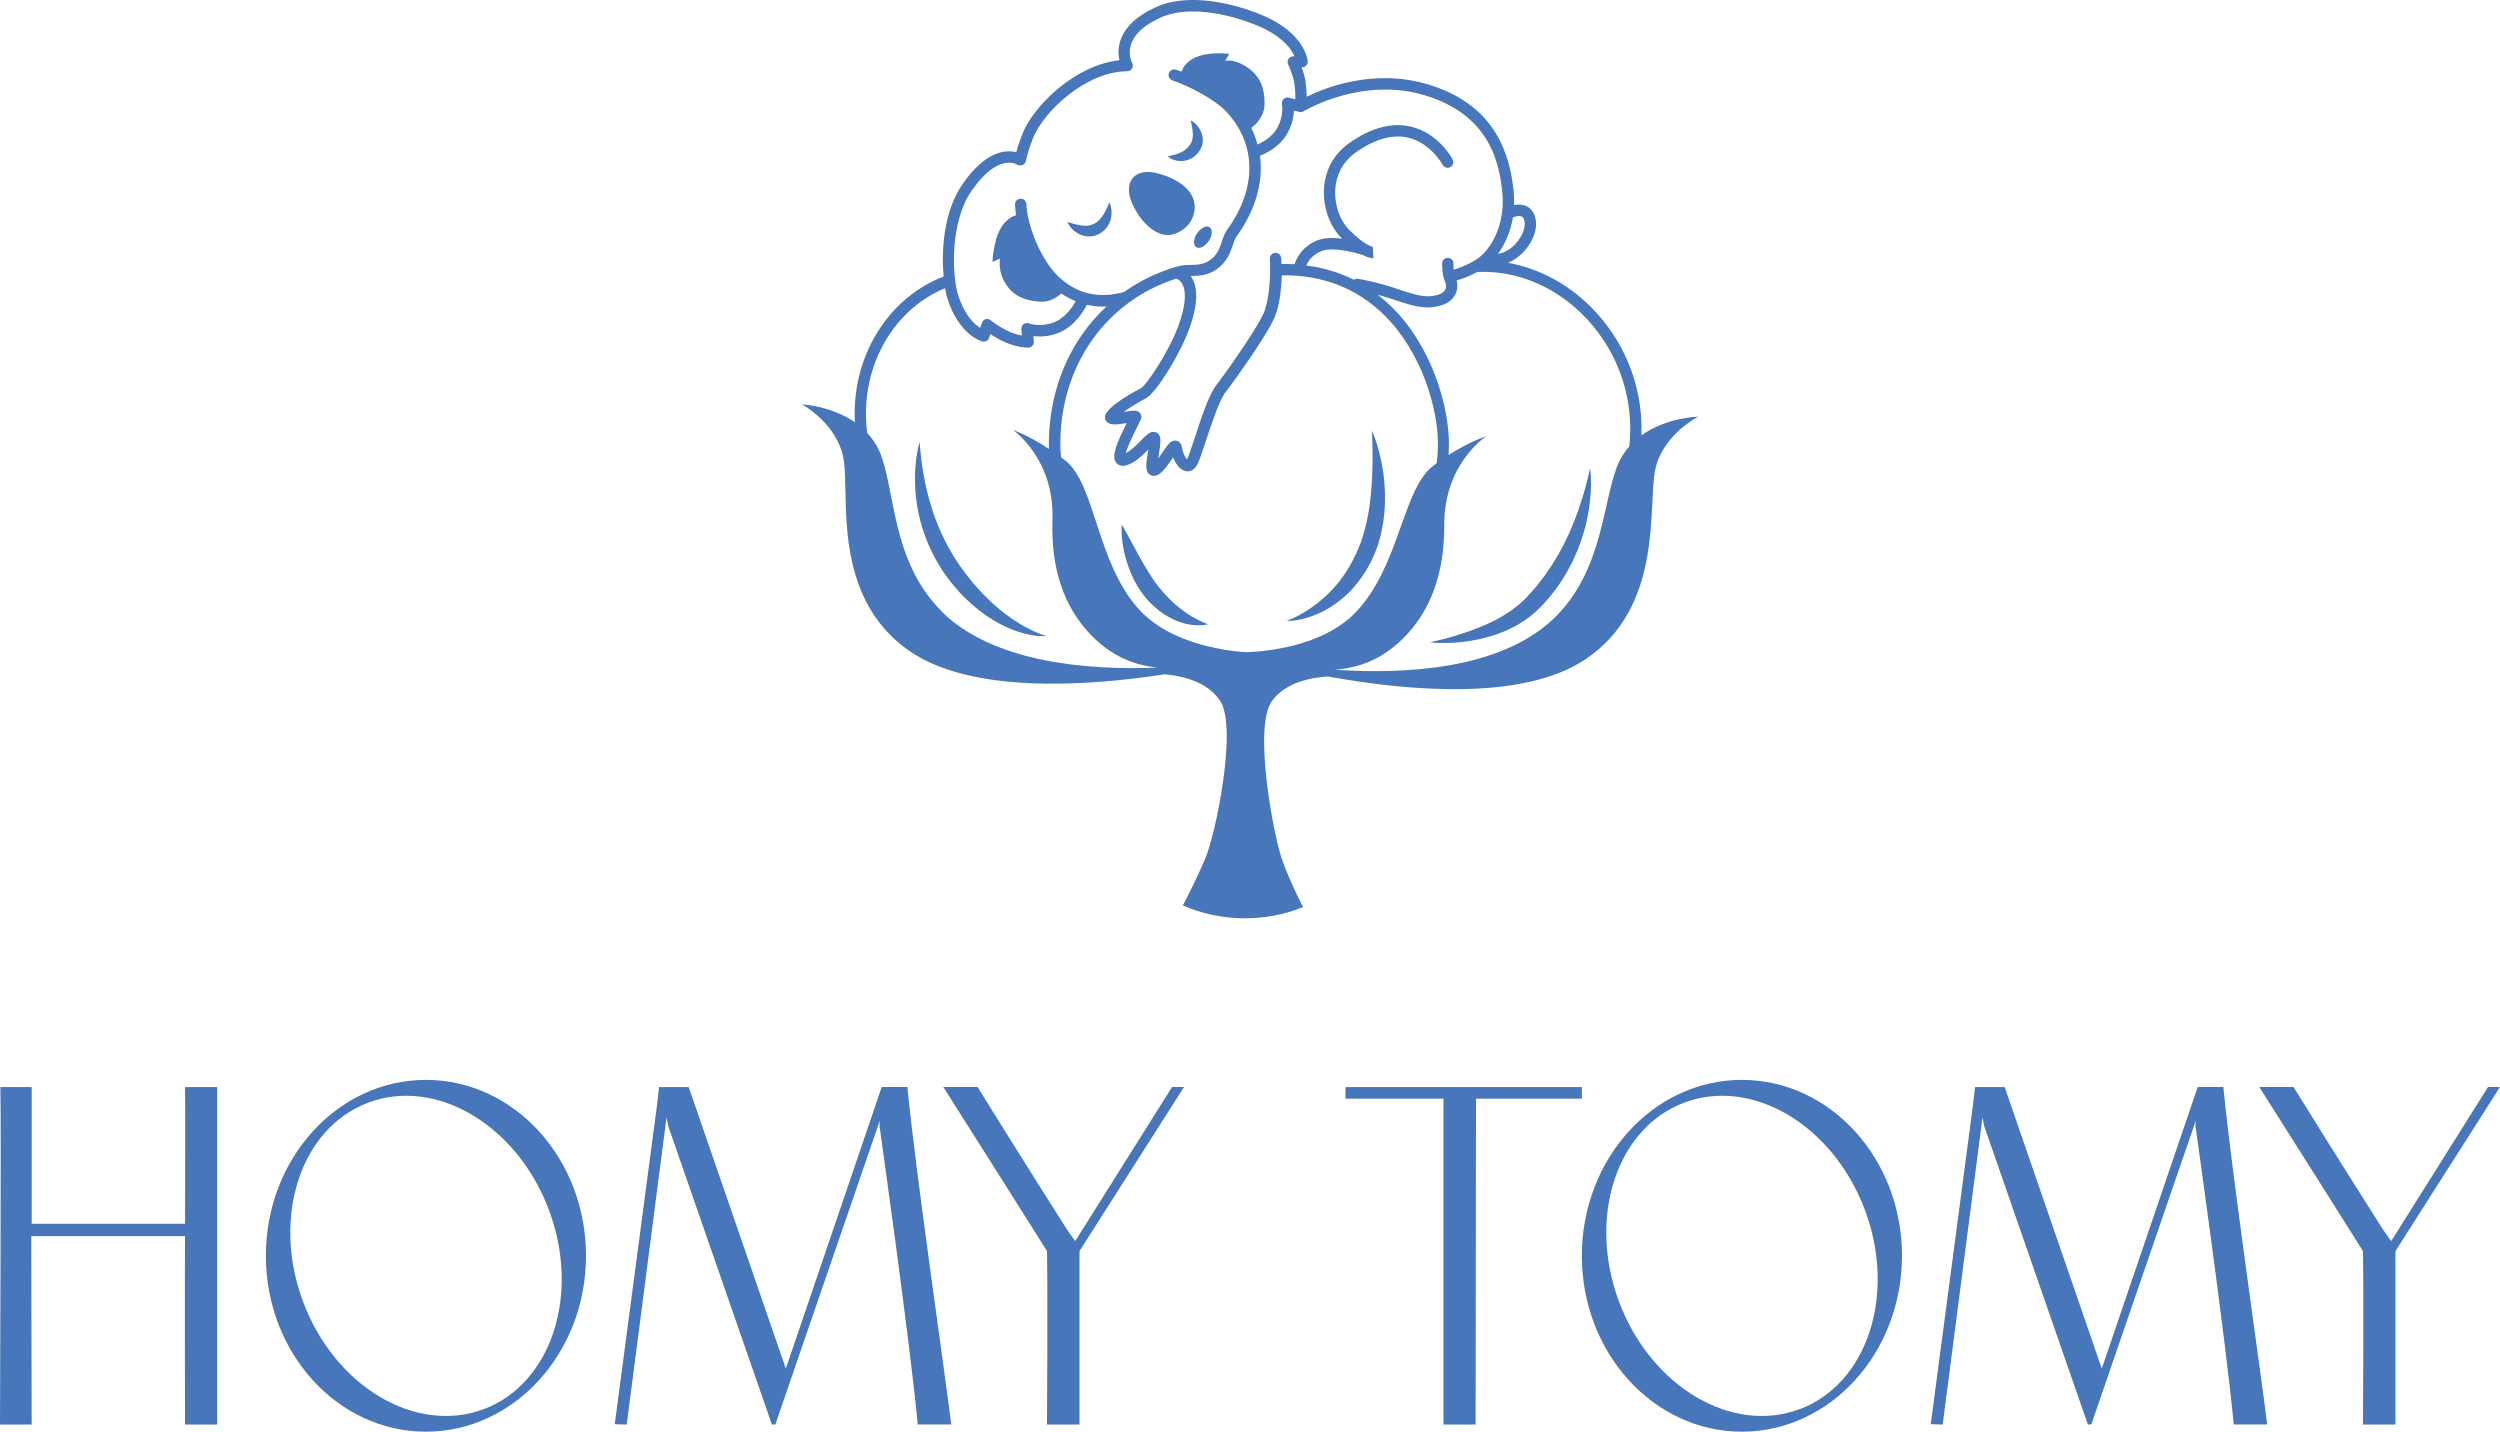 <?xml version="1.0" encoding="UTF-8"?> <svg xmlns="http://www.w3.org/2000/svg" id="Layer_2" data-name="Layer 2" viewBox="0 0 319.8 183.15"><defs><style> .cls-1 { fill: #4876ba; } </style></defs><g id="_Слой_1" data-name="Слой 1"><g><g><path class="cls-1" d="m151.4,20.58c.77-.08,1.54-.55,1.99-1.21.24-.33.42-.76.46-1.18.05-.42-.02-.83-.15-1.19-.27-.71-.75-1.27-1.38-1.6.14.68.27,1.29.27,1.84,0,.55-.12.94-.38,1.29-.29.4-.63.7-1.1.94-.48.24-1.06.4-1.75.53.54.46,1.28.66,2.05.58Z"></path><path class="cls-1" d="m138.09,29.97c.35.17.76.27,1.19.28.43,0,.88-.1,1.25-.29.38-.19.73-.46.99-.79.26-.33.44-.7.55-1.08.2-.75.16-1.52-.16-2.19-.28.67-.55,1.26-.88,1.73-.33.48-.7.81-1.13,1.02-.44.21-.89.28-1.47.21-.57-.07-1.19-.25-1.89-.46.3.68.84,1.22,1.55,1.56Z"></path><path class="cls-1" d="m209.97,55.7c.22-5.76-1.83-11.4-5.79-15.73-3.12-3.41-7.09-5.61-11.3-6.35.12-.05.23-.1.35-.15,2.04-.99,3.8-3.68,3.11-5.81-.27-.81-.78-1.17-1.17-1.33-.5-.2-1.04-.18-1.49-.09.02-.51,0-1.03-.04-1.56-.64-7.31-4.22-11.85-10.96-13.88-6.95-2.1-13.21.43-15.53,1.58,0-.52-.04-1.17-.14-1.94-.08-.58-.3-1.27-.51-1.83h.08c.2,0,.39-.1.52-.24.13-.15.2-.34.18-.54,0-.13-.29-3.09-4.68-5.36-2.38-1.23-9.7-3.91-14.86-1.5-2.4,1.12-3.89,2.56-4.44,4.27-.31.97-.25,1.84-.11,2.47-5.6.57-11.01,5.81-12.43,9.49-.32.83-.57,1.57-.75,2.27-1.32-.33-3.91-.2-6.86,4.05-2.48,3.58-2.74,8.59-2.44,11.85-7.23,2.79-11.8,10.38-11.35,18.64-3.07-2.11-6.79-2.29-6.79-2.29,0,0,4.53,2.41,5.34,6.99.81,4.58-1.59,17.48,8.26,24.45,7.92,5.61,22.68,4.65,32.81,3.1,2.03.17,5.38.84,7.08,3.35,2.3,3.41-.58,17.21-1.88,20.21-1.56,3.61-2.87,6-2.87,6,4.81,2.12,10.53,2.2,15.39.21h0s-1.56-2.88-2.7-6.08c-1.09-3.06-3.71-16.91-1.31-20.25,1.78-2.48,5.17-3.05,7.21-3.16,10.08,1.83,24.81,3.2,32.89-2.19,10.04-6.69,7.99-19.65,8.93-24.21.94-4.56,5.53-6.84,5.53-6.84,0,0-4.07.08-7.27,2.39Zm-15.35-28.02c.1.04.24.13.34.43.44,1.35-.93,3.36-2.36,4.05-.35.17-.69.27-.98.32.89-1.22,1.61-2.81,1.91-4.68.33-.12.8-.24,1.1-.12Zm-27.88-13.44c.07-.04.13-.1.18-.17l.04.06c.07-.04,7.32-4.35,15.3-1.94,8.13,2.45,9.56,8.38,9.93,12.62.35,4.05-1.53,7.36-3.58,8.54-1.14.66-2.06.98-2.65,1.14-.03-.32-.04-.61-.03-.75.02-.4-.3-.74-.7-.75-.42-.01-.74.3-.75.7,0,.14-.04,1.43.38,2.38.04.1.24.6-.01,1.03-.25.43-.94.71-1.93.79-1.13.1-2.68-.43-4.18-.93-.29-.1-.59-.2-.88-.29-1.81-.58-4.02-1-4.15-1.01-.19-.02-.37.03-.51.13-1.88-.94-3.91-1.55-6.1-1.83.18-.43.68-1.33,1.91-1.83,1.43-.59,4.34.16,5.34.5.66.34,1.08.4,1.29.4.02,0,.04,0,.06,0l-.09-1.45s.02,0,.05,0c0,0-1.01-.09-3.07-2.18-1.26-1.27-1.95-3.38-1.77-5.37.12-1.31.67-3.17,2.65-4.56,2.43-1.71,4.69-2.33,6.7-1.85,2.87.69,4.36,3.43,4.37,3.46.19.35.62.49.98.3.35-.19.49-.62.31-.98-.07-.14-1.79-3.34-5.3-4.19-2.45-.59-5.1.1-7.89,2.06-2.43,1.7-3.11,3.99-3.26,5.61-.22,2.4.64,4.96,2.18,6.52.04.05.09.08.13.13-1.11-.14-2.31-.14-3.23.24-2.19.9-2.77,2.75-2.85,3.03-.55-.03-1.11-.04-1.68-.04-.01-.44-.03-.71-.04-.75-.03-.4-.38-.7-.78-.67-.4.03-.7.38-.67.78,0,.04.27,3.68-.63,6.53-.55,1.72-4.62,7.53-6.23,9.63-.95,1.23-1.93,4.23-2.72,6.64-.4,1.21-.74,2.26-.97,2.75-.02.04-.03.07-.05.09-.22-.23-.54-.83-.62-1.45-.09-.68-.48-.88-.71-.93-.69-.16-1.11.47-1.76,1.42-.18.27-.39.58-.6.85.03-.17.05-.33.08-.48.11-.69.23-1.4.21-1.92-.02-.64-.37-.87-.58-.95-.63-.24-1.13.26-1.89,1.03-.55.56-1.27,1.29-1.96,1.64.16-.63.67-1.79,1.51-3.46.37-.73.45-.89.48-1.08.03-.24-.05-.48-.22-.66-.35-.34-.82-.27-1.85-.11-.06,0-.12.02-.18.03.88-.63,2.12-1.38,2.83-1.74,1.27-.63,4.32-5.51,5.54-8.85,1.04-2.85,1.18-5.03.4-6.47-.06-.12-.13-.22-.2-.32.01,0,.02,0,.03,0,.94-.02,2.11-.05,3.24-.83,1.39-.96,1.82-2.26,2.14-3.2.14-.42.26-.79.43-1.01,2.46-3.38,3.46-6.99,3.02-10.34.97-.4,2.44-1.19,3.33-2.59.77-1.21.98-2.39,1.01-3.21l.67.18c.2.05.41.02.58-.09Zm-42.41,10.11c3.31-4.77,5.69-3.36,5.78-3.3.2.14.45.16.68.07.22-.09.39-.29.44-.52.18-.87.47-1.78.89-2.87,1.32-3.43,6.81-8.61,12.06-8.61h.01c.26,0,.49-.14.62-.36.13-.22.14-.5.01-.72-.02-.04-.57-1.07-.14-2.37.43-1.3,1.66-2.43,3.66-3.37,4.61-2.15,11.52.4,13.58,1.47,2.37,1.23,3.31,2.6,3.67,3.43h-.19c-.24.01-.47.14-.59.35-.13.21-.14.46-.04.68.19.41.69,1.63.8,2.41.12.87.14,1.57.12,2.06l-.8-.21c-.24-.06-.5,0-.69.18-.18.17-.26.43-.21.68,0,.02.3,1.59-.74,3.23-.6.95-1.62,1.56-2.39,1.91-.19-.73-.46-1.44-.8-2.13.54-.39,1.68-1.42,1.7-3.03.02-1.98-.47-3.83-2.83-5.09-1.36-.73-2.2-.44-2.2-.44l.53-.91s-3.48-.48-5.21.99c-.52.44-.78.88-.9,1.29-.25-.09-.49-.18-.71-.26-.38-.13-.79.08-.92.46-.13.38.08.79.46.92,2.44.81,5.54,2.59,6.78,3.88,4.01,4.2,4.08,9.91.19,15.26-.29.41-.46.89-.63,1.41-.29.88-.59,1.79-1.58,2.47-.77.53-1.59.56-2.45.58-.58.01-1.18.03-1.76.22,0,0-.01,0-.02,0-2.47.73-4.73,1.83-6.72,3.24-3.34.92-6.22.2-8.56-2.14-1.65-1.65-3.15-4.73-3.71-7.38,0-.04,0-.07,0-.07,0,0-.01,0-.02-.01-.12-.57-.19-1.12-.21-1.63-.01-.4-.34-.73-.75-.7-.4.02-.71.35-.7.75.02.43.07.89.14,1.36-.4.1-.85.34-1.33.81-1.61,1.59-1.69,5.18-1.69,5.18l.95-.45s-.15,1.22.24,2.23c.97,2.49,2.83,3.13,4.81,3.29,1.26.1,2.23-.53,2.8-1.05.59.4,1.21.73,1.85.99-.35.64-1.27,2.06-2.66,2.65-1.8.75-3.26.21-3.31.19-.23-.09-.5-.06-.7.09-.2.15-.31.39-.29.65l.07.81c-.52-.09-1.24-.29-2.03-.69-1.17-.6-1.93-1.24-1.94-1.25-.19-.16-.44-.21-.67-.15-.23.07-.42.25-.49.48l-.2.64c-.75-.47-2.01-1.62-2.84-4.25-.69-2.18-1.17-9.12,1.77-13.35Zm-3.9,53.81c-6.54-6.48-5.9-15.98-7.96-20.49-.41-.89-.94-1.65-1.54-2.29-1.04-8.05,3.1-15.68,9.96-18.51.09.53.19.97.29,1.29,1.5,4.71,4.37,5.49,4.49,5.52.38.1.76-.12.87-.49l.14-.46c.36.24.82.53,1.36.8,1.75.9,3.24.94,3.48.94h.03c.2,0,.39-.09.52-.24.13-.15.2-.35.18-.55l-.06-.69c.81.11,2.01.1,3.33-.45,2.04-.86,3.21-2.94,3.51-3.55.67.15,1.36.23,2.07.23.15,0,.3-.01.45-.02-4.56,4.22-7.28,10.32-7.38,17.22,0,.34,0,.67.01,1.01-2.63-1.75-4.61-2.44-4.61-2.44,0,0,5.33,3.67,5.06,11.48-.21,6.16,1.4,11.17,5.02,14.85,2.61,2.66,5.41,3.76,8.44,4.08-9,.36-21.02-.62-27.67-7.2Zm39.04,5.27c-1.58-.08-9.61-.74-13.91-5.63-5.33-6.07-5.43-15.79-9.25-18.86-.2-.16-.39-.31-.59-.46-.06-.69-.09-1.38-.08-2.07.14-9.83,5.93-17.92,14.81-20.76.04.01.07.03.11.04.02,0,.42.13.71.7.37.74.58,2.24-.51,5.23-1.29,3.53-4.16,7.68-4.82,8.05-.05.02-4.69,2.37-4.6,3.74.01.25.13.47.33.63.46.37,1.2.28,2.46.08-1.41,2.81-1.96,4.3-1.34,5.08.13.16.51.52,1.23.34,1.09-.28,2.11-1.26,2.88-2.04-.02.15-.05.3-.07.45-.24,1.42-.39,2.36.28,2.78.1.07.27.14.48.14.2,0,.45-.06.73-.26.62-.43,1.17-1.26,1.67-1.99.03-.04.05-.08.08-.12.32.84.89,1.66,1.66,1.78.29.05,1.02.04,1.5-1,.27-.57.62-1.66,1.04-2.91.72-2.18,1.7-5.17,2.5-6.2,1.23-1.59,5.78-7.9,6.47-10.07.53-1.65.69-3.49.73-4.88,5.21-.07,9.62,1.65,13.12,5.11,4.8,4.75,6.92,12.01,6.85,16.75-.01.73-.06,1.46-.16,2.18-.15.11-.3.22-.45.33-3.9,2.96-4.27,12.68-9.77,18.59-4.43,4.77-12.48,5.2-14.06,5.24Zm48.94-26.32c-.48.54-.9,1.16-1.25,1.87-2.18,4.45-1.81,13.97-8.53,20.26-6.84,6.41-18.91,7.04-27.91,6.43,3.05-.22,5.9-1.24,8.6-3.84,3.71-3.58,5.46-8.54,5.43-14.7-.05-7.81,5.38-11.33,5.38-11.33,0,0-2.08.66-4.83,2.4.02-.37.04-.73.05-1.1.07-5.04-2.18-12.76-7.28-17.8-.59-.58-1.2-1.11-1.83-1.6.4.11.8.22,1.17.34.28.09.57.19.86.28,1.49.5,3.02,1.01,4.36,1.01.13,0,.27,0,.4-.02,1.51-.13,2.54-.63,3.06-1.5.43-.73.36-1.47.24-1.94.66-.17,1.59-.5,2.71-1.12v.04c5.18-.22,10.29,2.01,14.07,6.14,4.04,4.41,5.95,10.28,5.31,16.16Z"></path><path class="cls-1" d="m132.45,80.84l-.45-.21c-.6-.29-1.18-.59-1.73-.95-1.12-.69-2.15-1.48-3.12-2.34-.97-.86-1.85-1.82-2.7-2.79-.82-1.01-1.61-2.03-2.29-3.12-1.36-2.17-2.43-4.54-3.16-7.05-.73-2.51-1.19-5.13-1.35-7.85-.4,1.31-.54,2.7-.6,4.08-.03,1.38.04,2.78.28,4.15.45,2.76,1.48,5.44,2.98,7.84l.28.45.31.43.63.85c.21.29.44.55.67.81.23.26.46.53.69.79.98,1,2.02,1.96,3.18,2.76,1.16.8,2.4,1.48,3.72,1.96.66.24,1.33.43,2.01.56.68.13,1.38.21,2.06.15-.33-.09-.65-.21-.96-.33l-.46-.19Z"></path><path class="cls-1" d="m150.37,77.32c-.13-.12-.26-.22-.39-.34-.24-.25-.51-.47-.73-.73l-.36-.38-.34-.4c-.24-.25-.43-.53-.64-.8-.81-1.11-1.54-2.34-2.24-3.62-.71-1.28-1.39-2.6-2.18-3.96-.09,1.57.16,3.11.6,4.61.44,1.49,1.11,2.95,2.07,4.27.51.65,1.04,1.26,1.67,1.78.61.53,1.29,1,2.02,1.36.73.37,1.5.64,2.29.78.4.06.8.11,1.2.1.4,0,.8-.03,1.18-.14-1.46-.54-2.67-1.3-3.75-2.18-.14-.11-.27-.22-.4-.34Z"></path><path class="cls-1" d="m174.83,72.85c.17-.28.31-.58.47-.87.14-.3.31-.58.43-.89l.37-.92c.13-.31.21-.63.3-.94.09-.32.2-.63.26-.95.12-.64.28-1.28.34-1.93.18-1.29.2-2.58.14-3.86-.06-1.28-.24-2.54-.51-3.78-.28-1.24-.61-2.46-1.13-3.62.11,2.51.12,4.97-.07,7.38-.1,1.2-.23,2.4-.46,3.56-.21,1.17-.52,2.3-.91,3.39-.82,2.16-1.98,4.24-3.58,5.94-.79.86-1.69,1.64-2.67,2.33-.98.69-2.06,1.28-3.23,1.74,1.27.02,2.53-.33,3.74-.8,1.2-.49,2.33-1.19,3.34-2.03,1.03-.83,1.89-1.85,2.64-2.93.18-.27.36-.55.54-.83Z"></path><path class="cls-1" d="m200.92,67.77c-.12.32-.27.62-.42.92-.15.3-.28.61-.44.91l-.48.89-.24.45-.26.43-.52.86c-.18.28-.38.55-.57.83-.19.27-.36.56-.57.82l-.62.78c-.39.55-.87,1.01-1.3,1.51-.11.12-.22.26-.33.37l-.35.33-.35.33c-.12.11-.25.2-.37.3-1,.81-2.13,1.5-3.34,2.08-1.21.58-2.48,1.07-3.79,1.49-1.31.44-2.66.78-4.04,1.09,1.41.17,2.84.1,4.26-.05,1.42-.17,2.83-.48,4.21-.95,1.38-.47,2.72-1.13,3.94-2.02.15-.11.31-.21.46-.33l.43-.37.43-.38c.14-.13.26-.26.39-.39.49-.54,1.02-1.05,1.45-1.64l.67-.87c.22-.29.41-.6.61-.91.19-.31.4-.61.58-.93l.52-.96.26-.48.22-.5.44-.99c.25-.68.52-1.35.72-2.04.43-1.38.7-2.79.87-4.21.14-1.42.21-2.85.01-4.26-.29,1.38-.64,2.73-1.06,4.04-.42,1.31-.87,2.6-1.43,3.84Z"></path><path class="cls-1" d="m153.14,29.84c-.48.7-.53,1.49-.12,1.77.41.28,1.12-.07,1.6-.77.48-.7.53-1.49.12-1.77-.41-.28-1.12.07-1.6.77Z"></path><path class="cls-1" d="m150.31,29.9c2.69-1.04,2.96-3.67,2.03-5.1-.93-1.43-2.74-2.28-4.57-2.7-.72-.16-1.32-.12-1.78,0-.83.21-1.44.89-1.55,1.74-.07.52-.02,1.19.31,2,1.12,2.72,3.49,4.86,5.56,4.06Z"></path></g><g><path class="cls-1" d="m23.67,182.23c0-1.75-.05-17.64,0-24.1H4c0,4,.05,18.29.05,24.1H0c0-3.23.16-37.47.05-43.17h4v17.48h19.62c0-5.04.05-15.07,0-17.48h4.11v43.17h-4.11Z"></path><path class="cls-1" d="m117.4,182.23c-.99-10.63-4.9-38.24-4.9-38.24l.05-.66-13.37,38.89h-.44l-13.26-38.17-.22-1.1-5.09,39.28-1.53-.05,5.37-40.54.3-2.58h3.79l12.42,36.01.05-.14,12.22-35.88h3.28c1.04,10.74,4.85,36.87,5.61,43.17h-4.27Z"></path><path class="cls-1" d="m133.93,182.23s.11-16.49,0-22.19c0,0-10.25-16.28-13.26-20.99h4.38c5.43,8.77,11.45,18.25,11.45,18.25l1.04,1.46.3-.47,12.09-19.24h1.53l-13.37,20.99v22.19h-4.16Z"></path><path class="cls-1" d="m172.15,139.06l-.03.13v1.35c3.24,0,12.58,0,12.53,0v41.69h4.11c0-10.52.05-31.12.05-41.69h13.54v-1.48h-30.19Z"></path><path class="cls-1" d="m54.48,138.14c-11.3,0-20.47,10.08-20.47,22.5s9.17,22.5,20.47,22.5,20.48-10.08,20.48-22.5-9.17-22.5-20.48-22.5Zm7.4,42.11c-8.67,3.27-19.01-2.86-23.09-13.68-4.08-10.82-.36-22.26,8.31-25.52,8.67-3.27,19.02,2.85,23.1,13.68,4.08,10.82.36,22.26-8.31,25.53Z"></path><path class="cls-1" d="m285.74,182.23c-.99-10.63-4.9-38.24-4.9-38.24l.05-.66-13.37,38.89h-.44l-13.26-38.17-.22-1.1-5.09,39.28-1.53-.05,5.37-40.54.3-2.58h3.79l12.42,36.01.05-.14,12.22-35.88h3.28c1.04,10.74,4.85,36.87,5.61,43.17h-4.27Z"></path><path class="cls-1" d="m302.27,182.23s.11-16.49,0-22.19c0,0-10.25-16.28-13.26-20.99h4.38c5.43,8.77,11.45,18.25,11.45,18.25l1.04,1.46.3-.47,12.09-19.24h1.53l-13.37,20.99v22.19h-4.16Z"></path><path class="cls-1" d="m222.82,138.14c-11.3,0-20.47,10.08-20.47,22.5s9.17,22.5,20.47,22.5,20.48-10.08,20.48-22.5-9.17-22.5-20.48-22.5Zm7.4,42.11c-8.67,3.27-19.01-2.86-23.09-13.68-4.08-10.82-.36-22.26,8.31-25.52,8.67-3.27,19.02,2.85,23.1,13.68,4.08,10.82.36,22.26-8.31,25.53Z"></path></g></g></g></svg> 